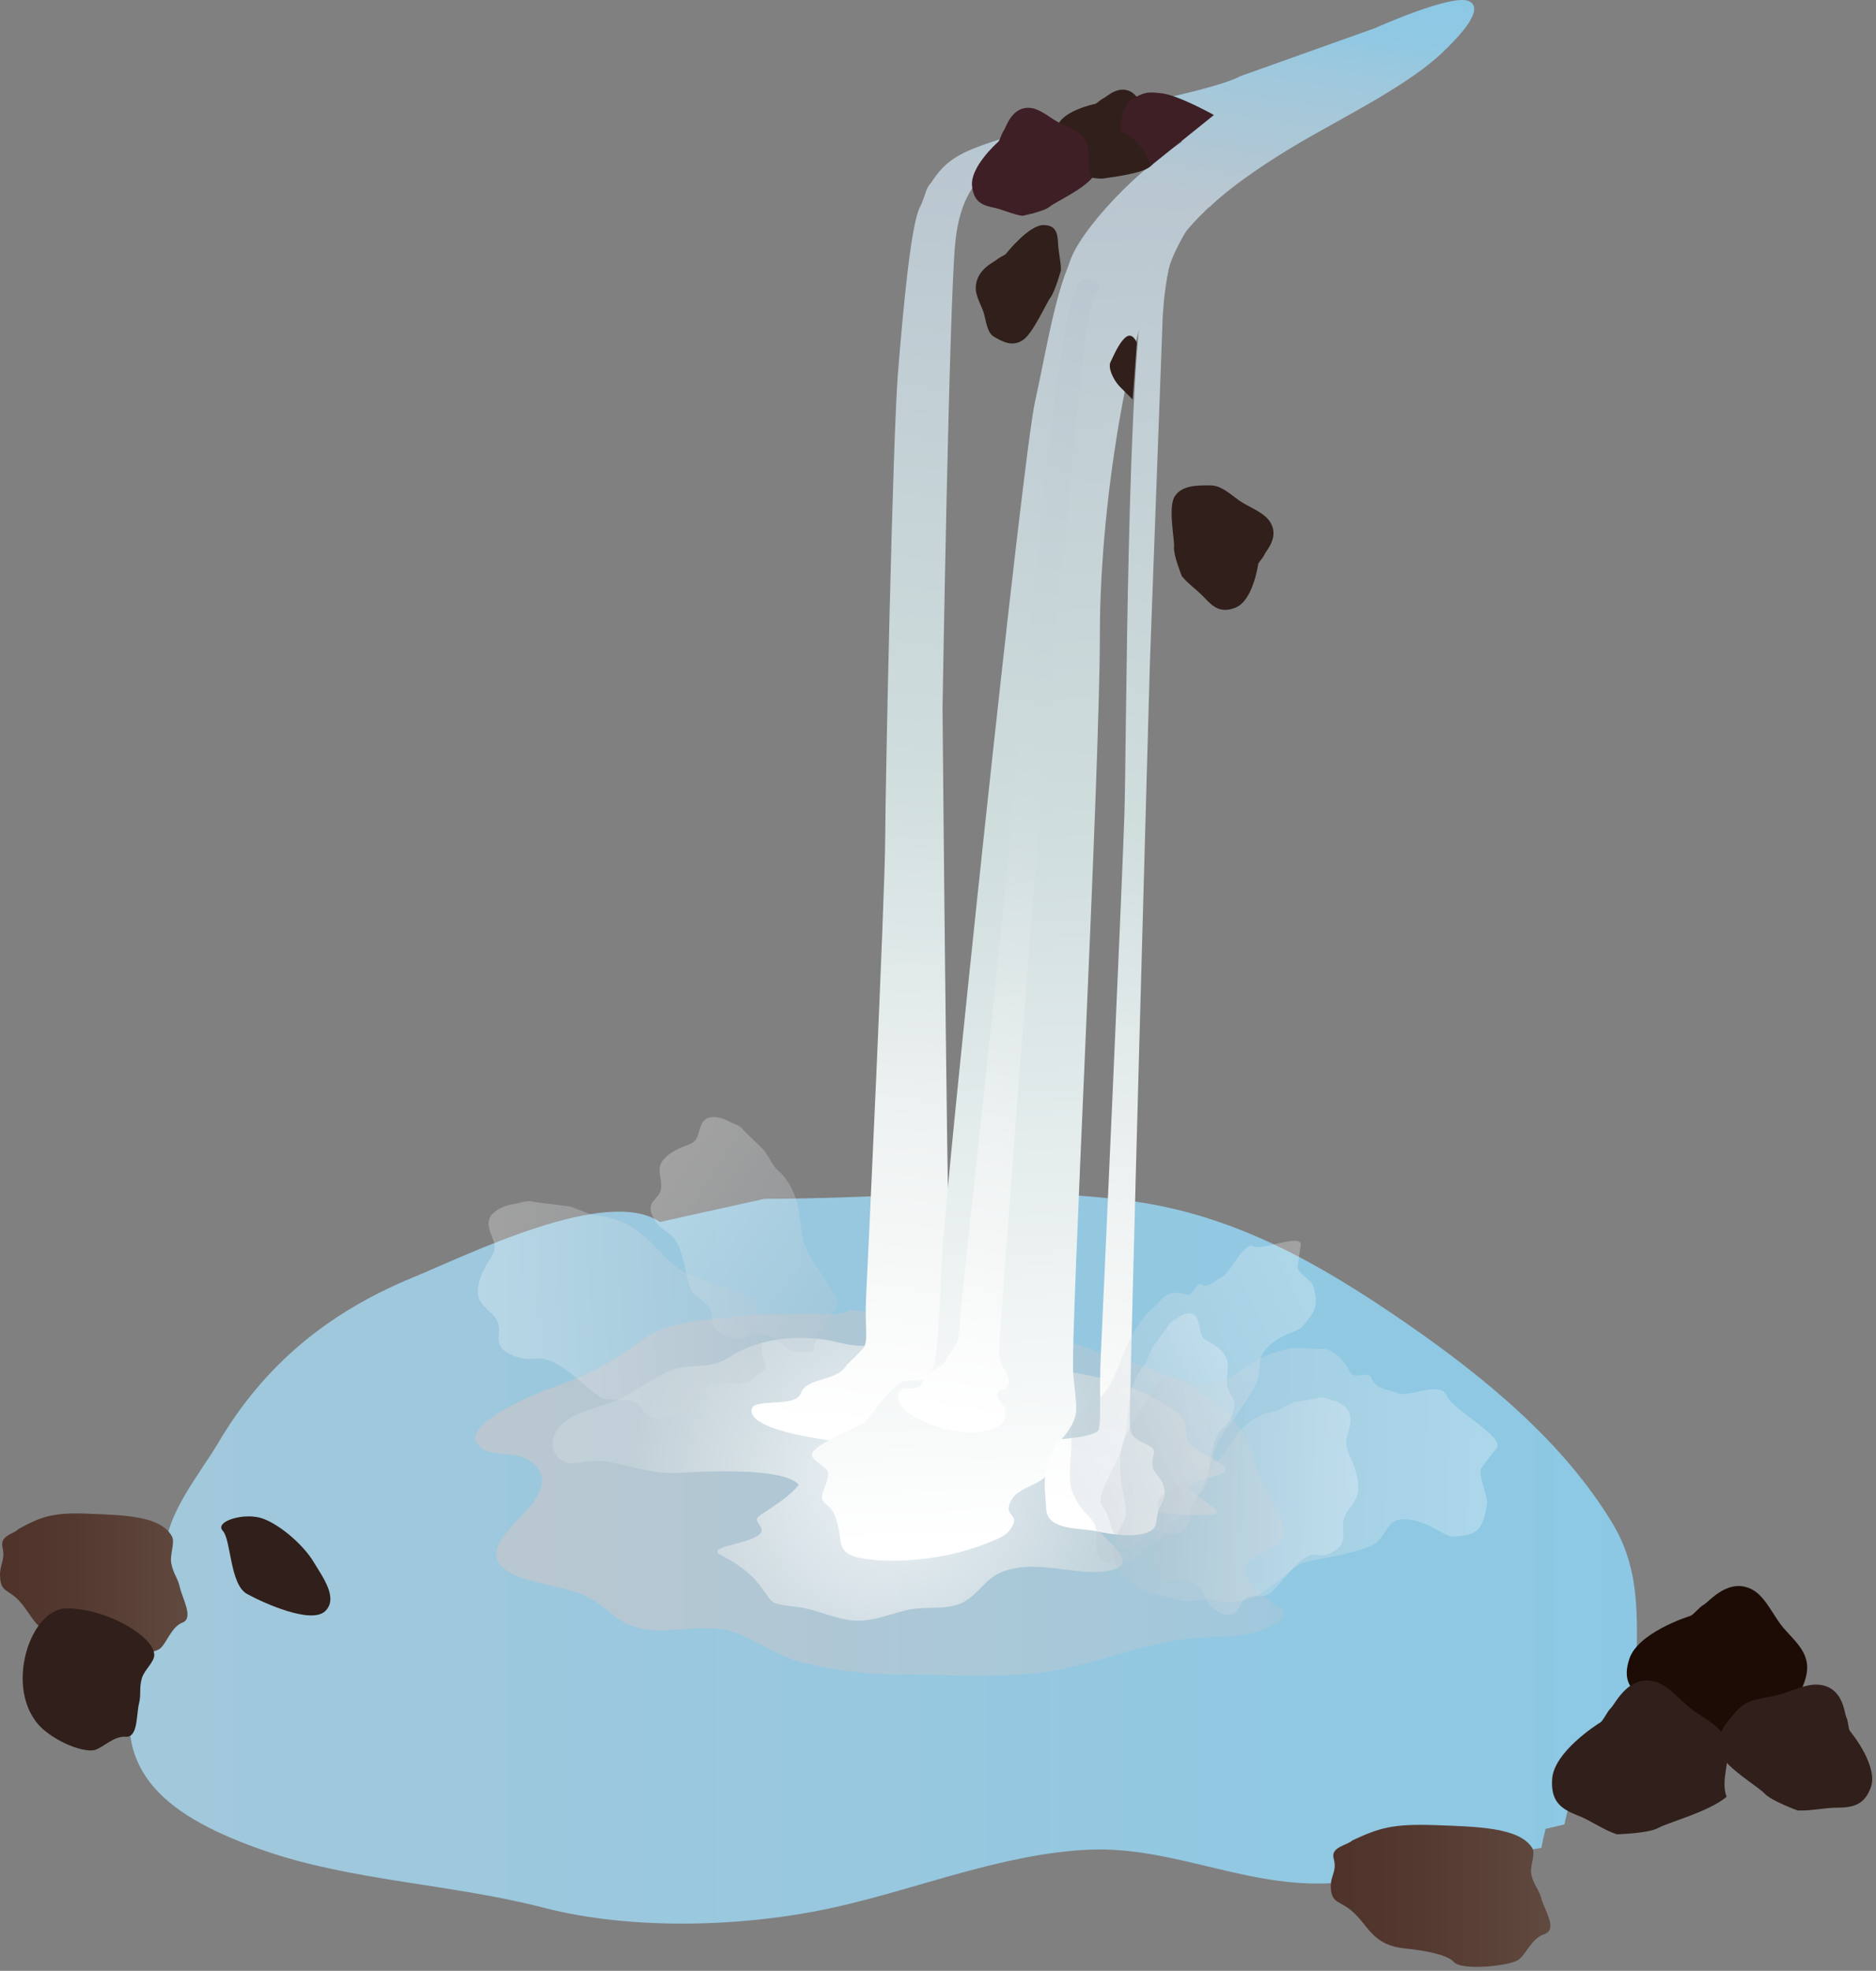 
        <svg xmlns:rdf="http://www.w3.org/1999/02/22-rdf-syntax-ns#" xmlns="http://www.w3.org/2000/svg" xmlns:cc="http://creativecommons.org/ns#" xmlns:xlink="http://www.w3.org/1999/xlink" xmlns:dc="http://purl.org/dc/elements/1.1/" x="0px" y="0px" width="477" height="501" viewBox="0 0 477 501" xml:space="preserve">
            <rect x="0" y="0" width="477" height="501" fill="#808080" stroke="none"/>
            <title>Waterfall 2</title>
            <desc xmlns:ian_image_library="https://ian.umces.edu/media-library/">
                <ian_image_library:title>Waterfall 2</ian_image_library:title>
                <ian_image_library:descr>A generic waterfall that can be placed on any diagram.</ian_image_library:descr>
                <ian_image_library:scene>
                    <ian_image_library:contains>elements, ecosystem base, diagram, template, waterfall, freshwater, </ian_image_library:contains>
                    <ian_image_library:when>2012-05-14</ian_image_library:when>
                </ian_image_library:scene>
            </desc>
            
<defs>
</defs>
<linearGradient id="ian_symbols_181314621f16f2346118adcb868b24bb" gradientUnits="userSpaceOnUse" x1="298.004" y1="72.739" x2="311.06" y2="-9.697">
	<stop  offset="0.267" style="stop-color:#BAC7D0"/>
	<stop  offset="0.715" style="stop-color:#9EC8DD"/>
	<stop  offset="0.74" style="stop-color:#9BC8DE"/>
	<stop  offset="0.849" style="stop-color:#90C8E3"/>
	<stop  offset="1" style="stop-color:#8CC8E4"/>
</linearGradient>
<path fill="url(#ian_symbols_181314621f16f2346118adcb868b24bb)" d="M373.411,0.26c4.338,1.864-2.191,8.831-6.564,13.011c-8.775,8.373-24.453,16.059-35.78,22.665
	c-16.984,9.904-23.438,16.637-23.438,16.637s-25.75,10.051-36.042,15.981c0.349-6.977,15.742-24.061,28.606-32.27
	c1.701-1.09-2.126-2.998-24.376,1.445c-18.414,3.674-30.994,14.324-39.465,9.37c4.36-7.152,8.433-8.814,21.585-12.837
	c20.365-6.226,49.103-10.554,57.476-14.914l34.21-12.2C349.622,7.15,369.071-1.604,373.411,0.26z"/>
<linearGradient id="ian_symbols_cf9e006a07663bc4cd83af0e4434b479" gradientUnits="userSpaceOnUse" x1="32.899" y1="396.132" x2="416.22" y2="396.132">
	<stop  offset="0" style="stop-color:#A2C8DB"/>
	<stop  offset="1" style="stop-color:#8CC8E4"/>
</linearGradient>
<path fill="url(#ian_symbols_cf9e006a07663bc4cd83af0e4434b479)" d="M167.789,310.643c-13.491-9.256-48.982,8.417-62.725,14.063
	c-21.443,8.798-37.818,22.131-49.587,42.094c-4.895,8.295-13.653,18.308-13.588,28.795c0.043,5.756,6.447,8.173,4.136,14.889
	c-1.766,5.135-8.85,8.8-10.676,14.055c-9.108,26.187,8.436,37.751,31.793,45.884c22.175,7.719,47.957,8.525,71.097,14.532
	c22.578,5.854,51.288,4.928,73.888-0.087c21.444-4.753,42.953-13.747,64.954-14.674c22.054-0.927,41.536,10.76,64.43,8.274
	c16.125-1.744,33.568-6.192,50.411-8.722c0.284-1.613,0.654-3.237,1.069-4.84c1.591-0.371,3.183-0.753,4.774-1.123
	c0.371-1.603,0.752-3.194,1.134-4.775c17.04-5.025,17.203-13.715,17.16-30.133c-0.033-15.143,1.766-28.476-5.909-41.373
	c-12.516-20.933-32.858-37.481-52.396-51c-22.196-15.35-43.717-27.505-69.445-31.092c-31.419-4.415-61.732-0.633-93.914-0.665
	L167.789,310.643z"/>
<linearGradient id="ian_symbols_29680f20c5c09df421a9d1eea3be1758" gradientUnits="userSpaceOnUse" x1="120.861" y1="379.485" x2="326.551" y2="379.485">
	<stop  offset="0.012" style="stop-color:#BAC7D0"/>
	<stop  offset="1" style="stop-color:#A0C8DC"/>
</linearGradient>
<path fill="url(#ian_symbols_29680f20c5c09df421a9d1eea3be1758)" d="M216.139,333.014c-2.845,1.886-8.083,0.741-11.801,0.981c-5.069,0.305-10.368-0.109-15.307,0.522
	c-8.149,1.047-18.74,0.96-25.608,6.019c-7.364,5.418-13.726,9.136-22.633,12.058c-4.093,1.352-25.87,10.226-18.369,15.524
	c3.036,2.137,8.253,0.85,11.834,2.965c4.17,2.465,4.415,5.734,2.093,9.703c-3.036,5.189-16.598,13.911-6.41,19.101
	c4.672,2.398,10.313,2.954,15.284,4.438c4.754,1.406,7.195,3.391,10.924,6.399c9.61,7.762,21.041,0.283,31.518,4.567
	c6.041,2.453,10.428,5.964,17.03,7.49c7.74,1.788,15.649,2.867,23.646,2.845c12.99-0.032,26.808,1.222,39.508-0.948
	c11.251-1.94,21.902-6.563,33.393-8.023c6.171-0.785,12.723-0.088,18.729-1.963c1.362-0.436,6.105-2.114,6.41-3.936
	c0.316-1.93-2.093-2.572-3.456-3.718c-1.93-1.624-7.271-6.148-6.432-8.634c1.177-3.445,8.568-3.881,9.888-7.86
	c1.014-3.042-2.726-8.568-4.208-11.229c-2.082-3.762-2.813-6.771-4.176-10.729c-4.851-13.922-21.771-19.569-33.773-23.385
	c-0.578-0.175-0.884-0.306-1.581-0.36c0,0-20.691-7.882-34.482-8.863C234.356,334.987,216.139,333.014,216.139,333.014z"/>
<path fill="#301F1A" d="M275.074,44.658c-1.679-1.286-2.769-5.435-4.36-6.792c-2.027-1.723-2.998-3.243-1.7-6.154
	c1.58-3.56,8.83-5.184,9.375-5.287s1.363-1.085,2.191-1.439c0.84-0.397,4.066-3.685,7.37-1.4c1.744,1.221,2.648,4.077,3.848,5.783
	c1.287,1.782,3.075,3.483,2.966,5.778c-0.109,2.753-0.262,5.8-2.639,7.445c-2.376,1.642-9.844,2.491-11.469,2.764
	C279.032,45.629,275.074,44.658,275.074,44.658z"/>
<radialGradient id="ian_symbols_09f5bfcce662a954b53cab6f4699a01f" cx="226.071" cy="376.019" r="65.634" gradientUnits="userSpaceOnUse">
	<stop  offset="0" style="stop-color:#FFFFFF"/>
	<stop  offset="1" style="stop-color:#C4D2D9"/>
</radialGradient>
<path opacity="0.8" fill="url(#ian_symbols_09f5bfcce662a954b53cab6f4699a01f)" d="M212.918,341.201c-6.874-1.777-18.697-2.018-27.692,3.914
	c-4.808,3.172-9.833,1.308-14.467,3.183c-3.936,1.603-7.784,4.383-11.523,6.476c-3.995,2.268-9.271,3.053-13.388,5.233
	c-4.552,2.398-5.914,5.822-5.146,8.439c0.464,1.568,1.695,2.855,3.461,3.434c1.707,0.555,6.029-0.916,9.42-0.447
	c5.958,0.85,12.216,3.424,18.827,2.998c6.072-0.404,26.966-1.516,30.684,3.02c-2.987,3.795-8.711,6.738-10.27,8.122
	c-1.565,1.385,2.377,2.856,0.152,4.59c-3.44,2.683-14.276,2.955-9.327,5.354c2.54,1.231,6.301,3.586,8.831,6.639
	c4.378,5.299,2.322,5.495,9.899,6.302c4.546,0.479,8.688,2.551,12.924,3.281c5.696,1.003,10.352-1.309,15.42-2.485
	c4.225-0.992,9.746,0.131,13.78-1.756c4.301-2.017,5.876-6.257,10.51-7.991c9.812-3.662,21.443,2.398,29.086-0.883
	c7.653-3.281-20.474-17.76-5.538-17.717c4.371,0.023,9.081,2.65,13.78,3.218c5.015,0.632,10.727,1.417,15.916,0.894
	c5.168-0.523-7.783-5.594-5.494-7.369c2.289-1.777,4.818-1.57,8.198-3.25c3.38-1.678-6.89-4.807-8.962-8.023
	c-0.872-1.352,0.065-3.859-0.959-5.494c-1.155-1.876-2.922-2.541-4.655-3.696c-6.312-4.154-13.05-6.346-20.267-7.697
	c-7.871-1.472-15.797-3.543-23.461-5.091c-7.68-1.548-16.063-5.495-22.724-4.013C223.28,341.888,219.802,342.978,212.918,341.201z"
	/>
<path fill="#3D1F25" d="M292.518,42.216c0,0-0.959-3.286-2.965-5.5c-2.018-2.207-4.754-3.412-4.754-3.412s0.273-6.765,3.074-8.171
	c2.813-1.417,3.337-1.979,7.697-1.385c4.36,0.595,13.082,5.489,13.082,5.489L292.518,42.216z"/>
<linearGradient id="ian_symbols_9d3c3f3a58e0a9c4bdeb075f0c1fc233" gradientUnits="userSpaceOnUse" x1="218.89" y1="366.996" x2="247.004" y2="45.658">
	<stop  offset="0.012" style="stop-color:#FFFFFF"/>
	<stop  offset="0.242" style="stop-color:#F0F3F3"/>
	<stop  offset="0.539" style="stop-color:#CFDDDD"/>
	<stop  offset="1" style="stop-color:#BAC7D0"/>
</linearGradient>
<path fill="url(#ian_symbols_9d3c3f3a58e0a9c4bdeb075f0c1fc233)" d="M215.349,346.881c-2.639,4.557-10.161,3.063-11.703,7.282c-1.548,4.22-13.802,0.491-12.483,5.059
	c1.331,4.58,18.718,7.24,29.861,7.916c11.163,0.654,26.3-0.785,26.834-4.885c0.539-4.11-1.172-2.137-4.389-5.343
	c-3.199-3.205,5.658-0.632,4.938-5.004c-0.25-1.559-5.243-3.423-6.322-7.457c-1.08-4.044-2.432-164.493-2.432-164.493
	s1.685-102.979,3.243-118.313c1.564-15.323,8.242-15.399,3.532-15.813c-4.704-0.409-2.747-0.763-5.903-0.485
	c-5.663,0.485-4.421,3.025-6.655,7.381c-2.235,4.366-4.213,25.429-5.554,42.146c-1.341,16.729-3.167,103.144-3.243,118.308
	c-0.065,15.159-4.476,109.334-4.862,116.683c-0.387,7.348,0.735,11.196-0.802,12.962
	C217.857,344.592,215.349,346.881,215.349,346.881z"/>
<linearGradient id="ian_symbols_34a9d4b64e9be794a524a1c9b069f9dd" gradientUnits="userSpaceOnUse" x1="264.11" y1="395.505" x2="252.111" y2="51.878">
	<stop  offset="0.012" style="stop-color:#FFFFFF"/>
	<stop  offset="0.539" style="stop-color:#CFDDDD"/>
	<stop  offset="1" style="stop-color:#BAC7D0"/>
</linearGradient>
<path fill="url(#ian_symbols_34a9d4b64e9be794a524a1c9b069f9dd)" d="M231.56,350.926c-4.087-0.426-8.443,7.173-11.5,10.39c-1.456,1.504-10.826,4.699-13.279,7.652
	c-1.525,1.854,2.895,3.598,3.587,4.863c0.878,1.57-1.33,5.037-1.373,6.727c-0.055,1.799,2.055,1.82,3.155,4.372
	c2.841,6.563-0.822,10.139,8.063,11.382c10.063,1.395,22.578-0.578,31.424-4.285c1.569-0.643,3.892-1.472,5.048-2.998
	c3.15-4.121-1.102-3.313-0.065-6.477c1.559-4.752,6.922-4.262,9.964-7.947c2.257-2.725,0.338-3.281,1.243-5.658
	c0.73-1.93,2.104-2.813,3.63-5.037c3.097-4.47,2.246-5.69,1.429-14.608c-0.818-8.918,6.77-151.519,6.77-187.986
	c0-36.462,8.635-82.37,16.734-95.327c8.101-12.968,15.241-15.153,11.338-15.682c-3.902-0.529-8.481-0.065-12.962,0.812
	c-4.492,0.867-14.587,2.949-20.267,11.055c-5.658,8.105-8.101,25.407-11.338,39.988c-3.238,14.587-22.688,199.336-23.505,215.547
	c-0.801,16.2-1.286,27.888-2.431,29.98C236.078,349.77,235.653,351.351,231.56,350.926z"/>
<path fill="#1D0C05" d="M426.722,439.374c-3.118-1.963-5.495-5.004-8.482-7.13c-3.805-2.704-5.734-5.233-3.946-10.586
	c2.158-6.509,14.478-10.586,15.394-10.848c0.916-0.272,2.202-2.137,3.576-2.922c1.384-0.807,6.453-7.173,12.526-3.663
	c3.216,1.875,5.243,6.76,7.62,9.528c2.529,2.966,5.887,5.669,6.083,9.746c0.24,4.862-3.87,8.679-3.38,13.584
	c-5.374,2.595-16.047,2.616-18.816,3.347C434.517,441.184,426.722,439.374,426.722,439.374z"/>
<path fill="#301F1A" d="M411.099,466.29c-3.499-1.145-6.573-3.499-9.975-4.808c-4.361-1.679-6.857-3.651-6.465-9.288
	c0.469-6.836,11.392-13.823,12.221-14.325c0.828-0.49,1.613-2.595,2.747-3.718c1.134-1.101,4.47-8.558,11.218-6.65
	c3.587,1.004,6.771,5.244,9.735,7.338c3.194,2.245,7.13,4.033,8.329,7.925c1.429,4.655-1.603,9.365,0.099,13.998
	c-4.568,3.849-14.903,6.509-17.41,7.926C419.101,466.083,411.099,466.29,411.099,466.29z"/>
<path fill="#3D1F25" d="M259.943,54.868c-2.529-0.36-4.863-1.592-7.326-2.099c-3.151-0.627-5.075-1.674-5.462-5.533
	c-0.48-4.71,6.115-10.711,6.617-11.142c0.513-0.431,0.785-1.957,1.417-2.84c0.654-0.899,2.05-6.313,6.857-5.816
	c2.551,0.262,5.2,2.77,7.457,3.859c2.42,1.145,5.287,1.892,6.552,4.399c1.526,2.992,0,6.535,1.701,9.468
	c-2.639,3.15-9.354,6.159-10.892,7.402C265.339,53.811,259.943,54.868,259.943,54.868z"/>
<linearGradient id="ian_symbols_8bac9d8da8f992746da387b0e116ccf3" gradientUnits="userSpaceOnUse" x1="268.269" y1="415.967" x2="296.295" y2="95.636" gradientTransform="matrix(0.997 0.083 -0.076 0.912 2.082 -38.656)">
	<stop  offset="0.012" style="stop-color:#FFFFFF"/>
	<stop  offset="0.242" style="stop-color:#F0F3F3"/>
	<stop  offset="0.539" style="stop-color:#CFDDDD"/>
	<stop  offset="1" style="stop-color:#BAC7D0"/>
</linearGradient>
<path fill="url(#ian_symbols_8bac9d8da8f992746da387b0e116ccf3)" d="M240.94,344.93c-1.624,4.066-5.146,2.398-6.214,6.181c-1.063,3.783-6.704-0.108-6.41,4.121
	c0.294,4.22,8.503,7.35,13.834,8.395c5.347,1.068,12.776,0.371,13.344-3.357c0.566-3.729-0.415-2.006-1.723-5.059
	c-1.309-3.042,2.791-0.349,2.769-4.36c0-1.429-2.278-3.314-2.485-7.043c-0.218-3.729,11.338-150.091,11.338-150.091
	s8.646-93.817,10.575-107.734c1.908-13.899,5.146-13.714,2.899-14.275c-2.245-0.562-1.265-0.813-2.813-0.692
	c-2.78,0.218-2.376,2.584-3.771,6.481c-1.418,3.881-3.99,22.997-5.909,38.194c-1.919,15.191-9.365,93.904-10.564,107.733
	c-1.188,13.824-10.471,99.518-11.218,106.19c-0.747,6.683-0.507,10.237-1.385,11.796C242.331,342.956,240.94,344.93,240.94,344.93z"
	/>
<linearGradient id="ian_symbols_139084272d5f896445bf2e605876fdeb" gradientUnits="userSpaceOnUse" x1="265.685" y1="326.201" x2="290.639" y2="40.983" gradientTransform="matrix(0.747 0.023 -0.036 1.182 92.582 -2.078)">
	<stop  offset="0.012" style="stop-color:#FFFFFF"/>
	<stop  offset="0.242" style="stop-color:#F0F3F3"/>
	<stop  offset="0.539" style="stop-color:#CFDDDD"/>
	<stop  offset="1" style="stop-color:#BAC7D0"/>
</linearGradient>
<path fill="url(#ian_symbols_139084272d5f896445bf2e605876fdeb)" d="M268.577,365.905c-1.134,5.375-1.831,2.018-2.551,6.988c-0.709,4.971-0.306,5.396,0,10.814
	c0.327,5.43,8.765,4.645,12.776,5.55c4.034,0.927,14.849,2.485,15.197-2.366c0.338-4.863,2.966-5.08,1.919-8.906
	c-1.046-3.828-3.979-3.293-2.551-8.264c0.894-3.107-5.844-2.258-6.105-7.033c-0.239-4.797,5.124-194.457,5.124-194.457l3.228-87.178
	c0,0,0.283-6.972,1.569-12.689c1.265-5.718,8.787-16.179,7.609-15.895c-2.061,0.518-10.073,5.919-13.344,18.435
	c-4.993,19.139-4.982,118.51-5.56,136.427c-0.578,17.928-5.604,129.193-6.019,137.871c-0.403,8.678,0.131,16.092-0.49,18.162
	C278.76,365.437,268.577,365.905,268.577,365.905z"/>
<linearGradient id="ian_symbols_d63a14229be2916419eb37a8c446d6fb" gradientUnits="userSpaceOnUse" x1="132.448" y1="153.164" x2="79.43" y2="178.412" gradientTransform="matrix(-0.505 -0.863 0.863 -0.505 100.459 490.792)">
	<stop  offset="0" style="stop-color:#FFFFFF"/>
	<stop  offset="1" style="stop-color:#BAC7D0"/>
</linearGradient>
<path opacity="0.27" fill="url(#ian_symbols_d63a14229be2916419eb37a8c446d6fb)" d="M189.031,287.302c-0.735-1.231-2.644-1.668-3.815-2.3
	c-1.155-0.633-2.557-1.058-3.887-1.036c-2.933,0.065-3.178,2.42-3.914,4.753c-0.703,2.191-2.779,2.279-4.595,3.151
	c-1.641,0.784-3.685,2.006-4.634,3.641c-1.199,2.006,0.354,4.765-0.163,6.978c-0.572,2.475-4.018,3.03-1.946,6.89
	c2.066,3.882,3.652,3.314,5.157,5.212c2.851,3.619,2.84,9.179,4.475,13.344c0.475,1.199,4.246,3.423,4.841,4.59
	c1.112,2.19-0.24,2.889,1.112,4.928c1.188,1.842,4.033,2.736,6.279,2.736c1.482,0,2.791-0.873,4.225-1.091
	c1.924-0.283,3.979,0.6,5.566,1.712c1.945,1.373,3.047,3.216,5.674,2.846c2.187-0.306,3.532,0.839,3.642-1.723
	c0.055-0.981,2.306-3.435,2.496-4.503c0.175-0.948,1.009-2.453,1.581-3.172c0.736-0.916,1.586-1.243,1.717-2.421
	c0.207-1.875-1.308-3.706-2.186-5.211c-2.169-3.729-5.587-7.479-6.514-11.73c-0.682-3.118-0.638-6.323-1.526-9.354
	c-0.796-2.747-2.017-5.103-3.974-7.261c-0.66-0.709-1.353-1.155-1.902-1.974c-0.856-1.275-1.548-2.648-2.453-3.892L189.031,287.302z
	"/>
<linearGradient id="ian_symbols_869ccd001e5cdeb4cd46af57f2e5e31f" gradientUnits="userSpaceOnUse" x1="-1.065" y1="-22.202" x2="-66.313" y2="8.87" gradientTransform="matrix(-0.923 -0.384 0.384 -0.923 129.309 313.527)">
	<stop  offset="0" style="stop-color:#FFFFFF"/>
	<stop  offset="1" style="stop-color:#BAC7D0"/>
</linearGradient>
<path opacity="0.27" fill="url(#ian_symbols_869ccd001e5cdeb4cd46af57f2e5e31f)" d="M135.885,305.563c-1.641-0.665-3.838,0.306-5.457,0.567
	c-1.591,0.239-3.275,0.85-4.573,1.875c-2.829,2.224-1.33,4.721-0.321,7.565c0.948,2.682-1.03,4.307-2.175,6.509
	c-1.036,1.974-2.12,4.677-1.848,6.988c0.327,2.856,3.892,4.426,5.025,6.977c1.275,2.879-1.695,5.964,3.2,8.221
	c4.905,2.268,6.039,0.534,8.934,1.286c5.483,1.461,9.588,6.901,14.287,9.769c1.374,0.839,6.716,0.239,8.16,0.938
	c2.715,1.308,1.902,3.009,4.736,4.012c2.541,0.895,5.996-0.305,8.21-1.984c1.46-1.101,2.087-2.922,3.319-4.208
	c1.695-1.712,4.366-2.354,6.754-2.442c2.927-0.087,5.374,0.916,7.686-1.396c1.914-1.94,4.073-1.81,2.29-4.415
	c-0.67-1.003-0.289-5.069-0.894-6.258c-0.523-1.09-0.823-3.172-0.79-4.306c0.043-1.439,0.627-2.398-0.12-3.642
	c-1.189-1.995-4.05-2.682-6.03-3.511c-4.884-2.027-11.016-3.183-15.088-6.672c-2.981-2.572-5.314-5.734-8.449-8.057
	c-2.802-2.104-5.762-3.51-9.271-4.175c-1.172-0.218-2.175-0.131-3.331-0.523c-1.793-0.61-3.499-1.45-5.298-2.006L135.885,305.563z"
	/>
<linearGradient id="ian_symbols_31bcbfc8e2748f74295bbe55c762abcc" gradientUnits="userSpaceOnUse" x1="547.995" y1="-194.043" x2="650.539" y2="-210.439" gradientTransform="matrix(-0.522 0.685 0.491 0.728 715.752 89.185)">
	<stop  offset="0" style="stop-color:#FFFFFF"/>
	<stop  offset="1" style="stop-color:#BAC7D0"/>
</linearGradient>
<path opacity="0.27" fill="url(#ian_symbols_31bcbfc8e2748f74295bbe55c762abcc)" d="M288.789,395.7c-0.992,1.254-2.813,1.112-4.033,1.461
	c-1.199,0.371-2.552,0.393-3.729-0.142c-2.616-1.155-2.225-4.175-2.268-7.381c-0.065-3.009-1.897-3.881-3.293-5.625
	c-1.275-1.569-2.769-3.86-3.205-6.235c-0.534-2.967,0-6.346,0.131-9.311c0.131-3.314-0.458-6.553,1.646-8.843
	c1.843-1.995,4.143-2.779,5.985-4.611c3.51-3.488,4.971-10.434,7.544-15.034c0.741-1.341,1.559-2.725,2.398-3.946
	c1.581-2.333,3.685-3.729,5.429-5.789c1.57-1.842,4.339-1.918,6.367-1.09c1.33,0.534,2.573-3.423,3.805-2.616
	c1.668,1.068,3.478-1.178,5.179-1.974c2.114-1.003,5.69-9.146,7.937-7.729c1.896,1.199,12.603-3.488,12.035-0.239
	c-0.218,1.242-0.632,4.208-0.741,5.625c-0.098,1.275,3.532,3.357,3.859,4.47c0.414,1.396,0.916,3.26,0.72,4.775
	c-0.306,2.42-2.147,4.143-3.336,5.712c-1.091,1.439-6.334,1.897-9.779,6.313c-1.843,2.377-0.644,5.571-2.191,8.536
	c-3.357,6.323-8.809,12.582-9.637,14.719c-1.439,3.641-2.246,7.664-3.838,11.141c-1.438,3.129-3.15,5.648-5.473,7.6
	c-0.763,0.665-1.516,0.948-2.224,1.777c-1.112,1.286-2.094,2.747-3.228,3.968L288.789,395.7z"/>
<linearGradient id="ian_symbols_131e16b852bf20d4295cce1705f645c8" gradientUnits="userSpaceOnUse" x1="-84.311" y1="424.719" x2="-137.333" y2="449.969" gradientTransform="matrix(0.362 -0.863 -0.619 -0.505 606.908 490.792)">
	<stop  offset="0" style="stop-color:#FFFFFF"/>
	<stop  offset="1" style="stop-color:#BAC7D0"/>
</linearGradient>
<path opacity="0.27" fill="url(#ian_symbols_131e16b852bf20d4295cce1705f645c8)" d="M296.944,337.178c0.522-1.231,1.896-1.656,2.747-2.3
	c0.817-0.621,1.82-1.058,2.769-1.014c2.115,0.065,2.268,2.398,2.813,4.742c0.501,2.202,1.983,2.289,3.292,3.15
	c1.178,0.785,2.638,1.995,3.314,3.619c0.861,2.018-0.251,4.775,0.131,6.988c0.392,2.486,2.878,3.042,1.396,6.901
	c-1.483,3.87-2.617,3.315-3.707,5.212c-2.039,3.619-2.039,9.18-3.216,13.344c-0.338,1.199-3.042,3.424-3.467,4.578
	c-0.796,2.192,0.185,2.9-0.796,4.929c-0.851,1.842-2.89,2.726-4.503,2.747c-1.058,0-1.995-0.883-3.02-1.09
	c-1.374-0.284-2.856,0.6-3.99,1.711c-1.396,1.363-2.181,3.217-4.066,2.846c-1.581-0.316-2.529,0.828-2.616-1.733
	c-0.033-0.971-1.646-3.423-1.777-4.48c-0.131-0.981-0.73-2.464-1.155-3.184c-0.523-0.916-1.134-1.265-1.222-2.431
	c-0.152-1.865,0.938-3.707,1.57-5.223c1.559-3.707,4.012-7.457,4.666-11.721c0.49-3.129,0.469-6.323,1.09-9.364
	c0.578-2.726,1.461-5.103,2.856-7.239c0.469-0.72,0.96-1.155,1.363-1.973c0.621-1.287,1.101-2.66,1.755-3.903L296.944,337.178z"/>
<linearGradient id="ian_symbols_bf18848a60eaa1c465b57a52523bec7a" gradientUnits="userSpaceOnUse" x1="647.678" y1="226.99" x2="773.89" y2="206.811" gradientTransform="matrix(-0.754 0.114 0.084 1.079 849.549 60.725)">
	<stop  offset="0" style="stop-color:#FFFFFF"/>
	<stop  offset="1" style="stop-color:#BAC7D0"/>
</linearGradient>
<path opacity="0.27" fill="url(#ian_symbols_bf18848a60eaa1c465b57a52523bec7a)" d="M292.539,405.011c-1.744,0.24-3.554-1.984-5.036-2.977
	c-1.439-0.97-2.878-2.485-3.815-4.371c-2.061-4.187,0.043-6.944,1.787-10.4c1.636-3.271,0.208-6.27-0.272-9.703
	c-0.425-3.107-0.719-7.217,0.175-10.248c1.102-3.74,3.564-6.738,5.331-9.747c2.017-3.379,3.216-7.479,6.672-7.522
	c3.042-0.065,5.909,1.701,8.831,1.832c5.614,0.251,11.011-5.495,16.287-7.501c1.526-0.566,3.161-1.111,4.71-1.482
	c2.954-0.687,5.931,0.196,8.896-0.021c2.66-0.196,5.604,2.846,7.239,5.996c1.09,2.082,4.602-0.698,5.43,1.526
	c1.123,2.998,4.273,2.66,6.508,3.75c2.758,1.309,11.043-3.336,12.592,0.72c1.287,3.401,15.066,10.509,12.646,13.323
	c-0.916,1.068-3.02,3.76-3.924,5.135c-0.809,1.242,1.809,7.555,1.525,9.102c-0.371,1.964-0.873,4.504-1.93,5.899
	c-1.668,2.224-4.568,1.995-6.684,2.311c-1.939,0.295-7.652-5.146-13.715-4.328c-3.258,0.458-3.793,5.233-7.074,6.606
	c-7.011,2.955-16.212,3.467-18.283,4.775c-3.532,2.289-6.628,5.637-10.237,7.544c-3.259,1.701-6.442,2.421-9.953,1.897
	c-1.188-0.164-2.115-0.676-3.314-0.61c-1.875,0.108-3.729,0.566-5.592,0.588L292.539,405.011z"/>
<linearGradient id="ian_symbols_0b414735e116828471fe90102b45ba3c" gradientUnits="userSpaceOnUse" x1="-337.69" y1="63.777" x2="-402.943" y2="94.852" gradientTransform="matrix(0.662 -0.384 -0.275 -0.923 586.24 313.527)">
	<stop  offset="0" style="stop-color:#FFFFFF"/>
	<stop  offset="1" style="stop-color:#BAC7D0"/>
</linearGradient>
<path opacity="0.27" fill="url(#ian_symbols_0b414735e116828471fe90102b45ba3c)" d="M335.035,355.428c1.178-0.654,2.747,0.338,3.914,0.578
	c1.145,0.251,2.354,0.861,3.281,1.864c2.028,2.246,0.959,4.754,0.229,7.588c-0.665,2.682,0.73,4.307,1.56,6.498
	c0.752,1.984,1.527,4.688,1.33,6.998c-0.24,2.867-2.802,4.428-3.598,6.979c-0.916,2.856,1.221,5.963-2.312,8.22
	c-3.511,2.268-4.328,0.545-6.389,1.286c-3.936,1.45-6.879,6.891-10.248,9.769c-0.98,0.828-4.818,0.229-5.843,0.916
	c-1.951,1.33-1.374,3.03-3.401,4.033c-1.832,0.895-4.296-0.327-5.887-1.995c-1.047-1.09-1.483-2.933-2.388-4.197
	c-1.199-1.723-3.129-2.354-4.83-2.441c-2.093-0.109-3.849,0.894-5.517-1.418c-1.373-1.918-2.921-1.799-1.635-4.404
	c0.479-0.98,0.196-5.069,0.644-6.258c0.37-1.079,0.577-3.161,0.556-4.295c-0.021-1.439-0.447-2.398,0.087-3.664
	c0.851-1.984,2.9-2.66,4.328-3.488c3.5-2.039,7.894-3.193,10.804-6.672c2.159-2.572,3.816-5.734,6.062-8.066
	c2.017-2.094,4.143-3.512,6.65-4.166c0.851-0.218,1.559-0.131,2.398-0.534c1.286-0.621,2.485-1.45,3.794-1.995L335.035,355.428z"/>
<path fill="#301F1A" d="M269.755,68.768c0.021-2.371-0.622-4.508-0.72-6.803c-0.109-2.938-0.687-4.698-3.652-4.753
	c-3.608-0.088-9.104,6.677-9.506,7.206c-0.393,0.501-1.625,0.889-2.388,1.559c-0.785,0.703-5.179,2.464-5.386,7.005
	c-0.099,2.398,1.516,4.71,2.099,6.797c0.594,2.202,0.839,4.885,2.61,5.876c2.159,1.222,4.536,2.541,7.174,0.867
	c2.66-1.662,5.975-9.392,7.151-10.945C268.271,74.006,269.755,68.768,269.755,68.768z"/>
<path fill="#301F1A" d="M457.039,460.229c3.336,0.164,6.705-0.687,9.997-0.708c4.23,0,6.999-0.741,8.624-5.103
	c2.006-5.276-4.699-13.692-5.233-14.313c-0.512-0.6-0.403-2.432-0.97-3.576c-0.589-1.199-0.785-7.729-7.087-8.274
	c-3.336-0.272-7.457,1.983-10.694,2.703c-3.423,0.774-7.37,0.981-9.692,3.532c-2.823,3.074-5.952,6.52-4.96,10.466
	c0.981,3.99,10.172,9.256,11.764,11.077C450.411,457.776,457.039,460.229,457.039,460.229z"/>
<path fill="#301F1A" d="M300.498,146.466c1.723,2.088,4.077,3.652,5.887,5.608c2.312,2.529,4.273,3.783,7.773,2.388
	c4.263-1.685,5.658-10.297,5.724-10.956c0.087-0.627,1.242-1.575,1.624-2.529c0.382-1.014,4.197-4.699,1.09-8.776
	c-1.668-2.147-5.266-3.391-7.468-4.938c-2.321-1.63-4.601-3.887-7.402-3.875c-3.39-0.033-7.162-0.022-8.994,2.73
	c-1.853,2.758,0,11.152-0.218,13.099C298.361,141.14,300.498,146.466,300.498,146.466z"/>
<path fill="#301F1A" d="M289.051,87.127c0,0-1.058-2.813-2.813-1.407c-1.766,1.407-3.173,4.928-3.881,6.335
	c-0.698,1.406,0.708,4.573,2.464,6.334c1.766,1.76,3.172,3.167,3.172,3.167L289.051,87.127z"/>
<linearGradient id="ian_symbols_f005effcd6d2eb54a9b15c2f7fb27732" gradientUnits="userSpaceOnUse" x1="338.362" y1="481.942" x2="394.204" y2="481.942">
	<stop  offset="0" style="stop-color:#4F332B"/>
	<stop  offset="0.405" style="stop-color:#543930"/>
	<stop  offset="0.997" style="stop-color:#60493F"/>
	<stop  offset="1" style="stop-color:#60493F"/>
</linearGradient>
<path fill="url(#ian_symbols_f005effcd6d2eb54a9b15c2f7fb27732)" d="M357.526,495.344c-8.188-0.73-9.32-5.287-13.115-8.929c-3.413-3.347-5.833-2.278-6.04-6.53
	c-0.152-3.14,1.646-4.056,0.741-7.402c-0.894-3.02,3.642-3.444,4.689-4.611c6.779-3.161,10.16-4.295,21.115-3.914
	c10.979,0.403,21.248,0.6,24.629,5.724c1.047,1.592-0.654,4.71-0.176,6.803c0.523,2.66,1.92,3.739,2.52,6.04
	c0.665,2.747,4.273,7.937,0.883,9.092c-3.402,1.102-4.666,5.146-6.693,6.585c-1.984,1.472-14.348,2.943-16.496,0.479
	C367.425,496.228,357.526,495.344,357.526,495.344z"/>
<path fill="#301F1A" d="M56.628,389.116c-2.181-2.377,5.631-4.797,10.313-3.042c4.72,1.777,10.405,6.988,12.771,10.935
	c2.354,3.925,6.442,9.311,2.916,12.603c-3.543,3.271-15.355-1.984-19.798-4.404C58.399,402.787,58.803,391.427,56.628,389.116z"/>
<linearGradient id="ian_symbols_2f8676fdc220de048d05fcd9a0966336" gradientUnits="userSpaceOnUse" x1="0" y1="402.784" x2="47.669" y2="402.784">
	<stop  offset="0" style="stop-color:#4F332B"/>
	<stop  offset="0.405" style="stop-color:#543930"/>
	<stop  offset="0.997" style="stop-color:#60493F"/>
	<stop  offset="1" style="stop-color:#60493F"/>
</linearGradient>
<path fill="url(#ian_symbols_2f8676fdc220de048d05fcd9a0966336)" d="M16.351,416.175c-6.994-0.72-7.964-5.277-11.196-8.918c-2.916-3.358-4.982-2.29-5.146-6.541
	c-0.136-3.129,1.396-4.034,0.627-7.392c-0.763-3.031,3.112-3.445,4.001-4.611c5.8-3.151,8.678-4.307,18.026-3.914
	c9.37,0.393,18.146,0.589,21.029,5.713c0.895,1.591-0.562,4.709-0.152,6.813c0.452,2.648,1.646,3.739,2.153,6.039
	c0.562,2.748,3.652,7.937,0.752,9.082c-2.905,1.111-3.984,5.146-5.713,6.606c-1.7,1.461-12.248,2.933-14.085,0.469
	C24.811,417.068,16.351,416.175,16.351,416.175z"/>
<path fill="#301F1A" d="M35.358,432.985c0.572-2.29-0.022-3.772,0.703-6.345c0.594-2.094,3.287-4.241,3.156-6.062
	c-0.251-4.819-12.526-11.796-22.316-11.709c-9.812,0.065-16.565,22.566-5.189,31.354c4.917,3.794,10.378,5.146,12.271,4.666
	c2.202-0.566,4.96-3.674,8.028-3.401C35.135,441.707,34.644,435.711,35.358,432.985z"/>
</svg>
